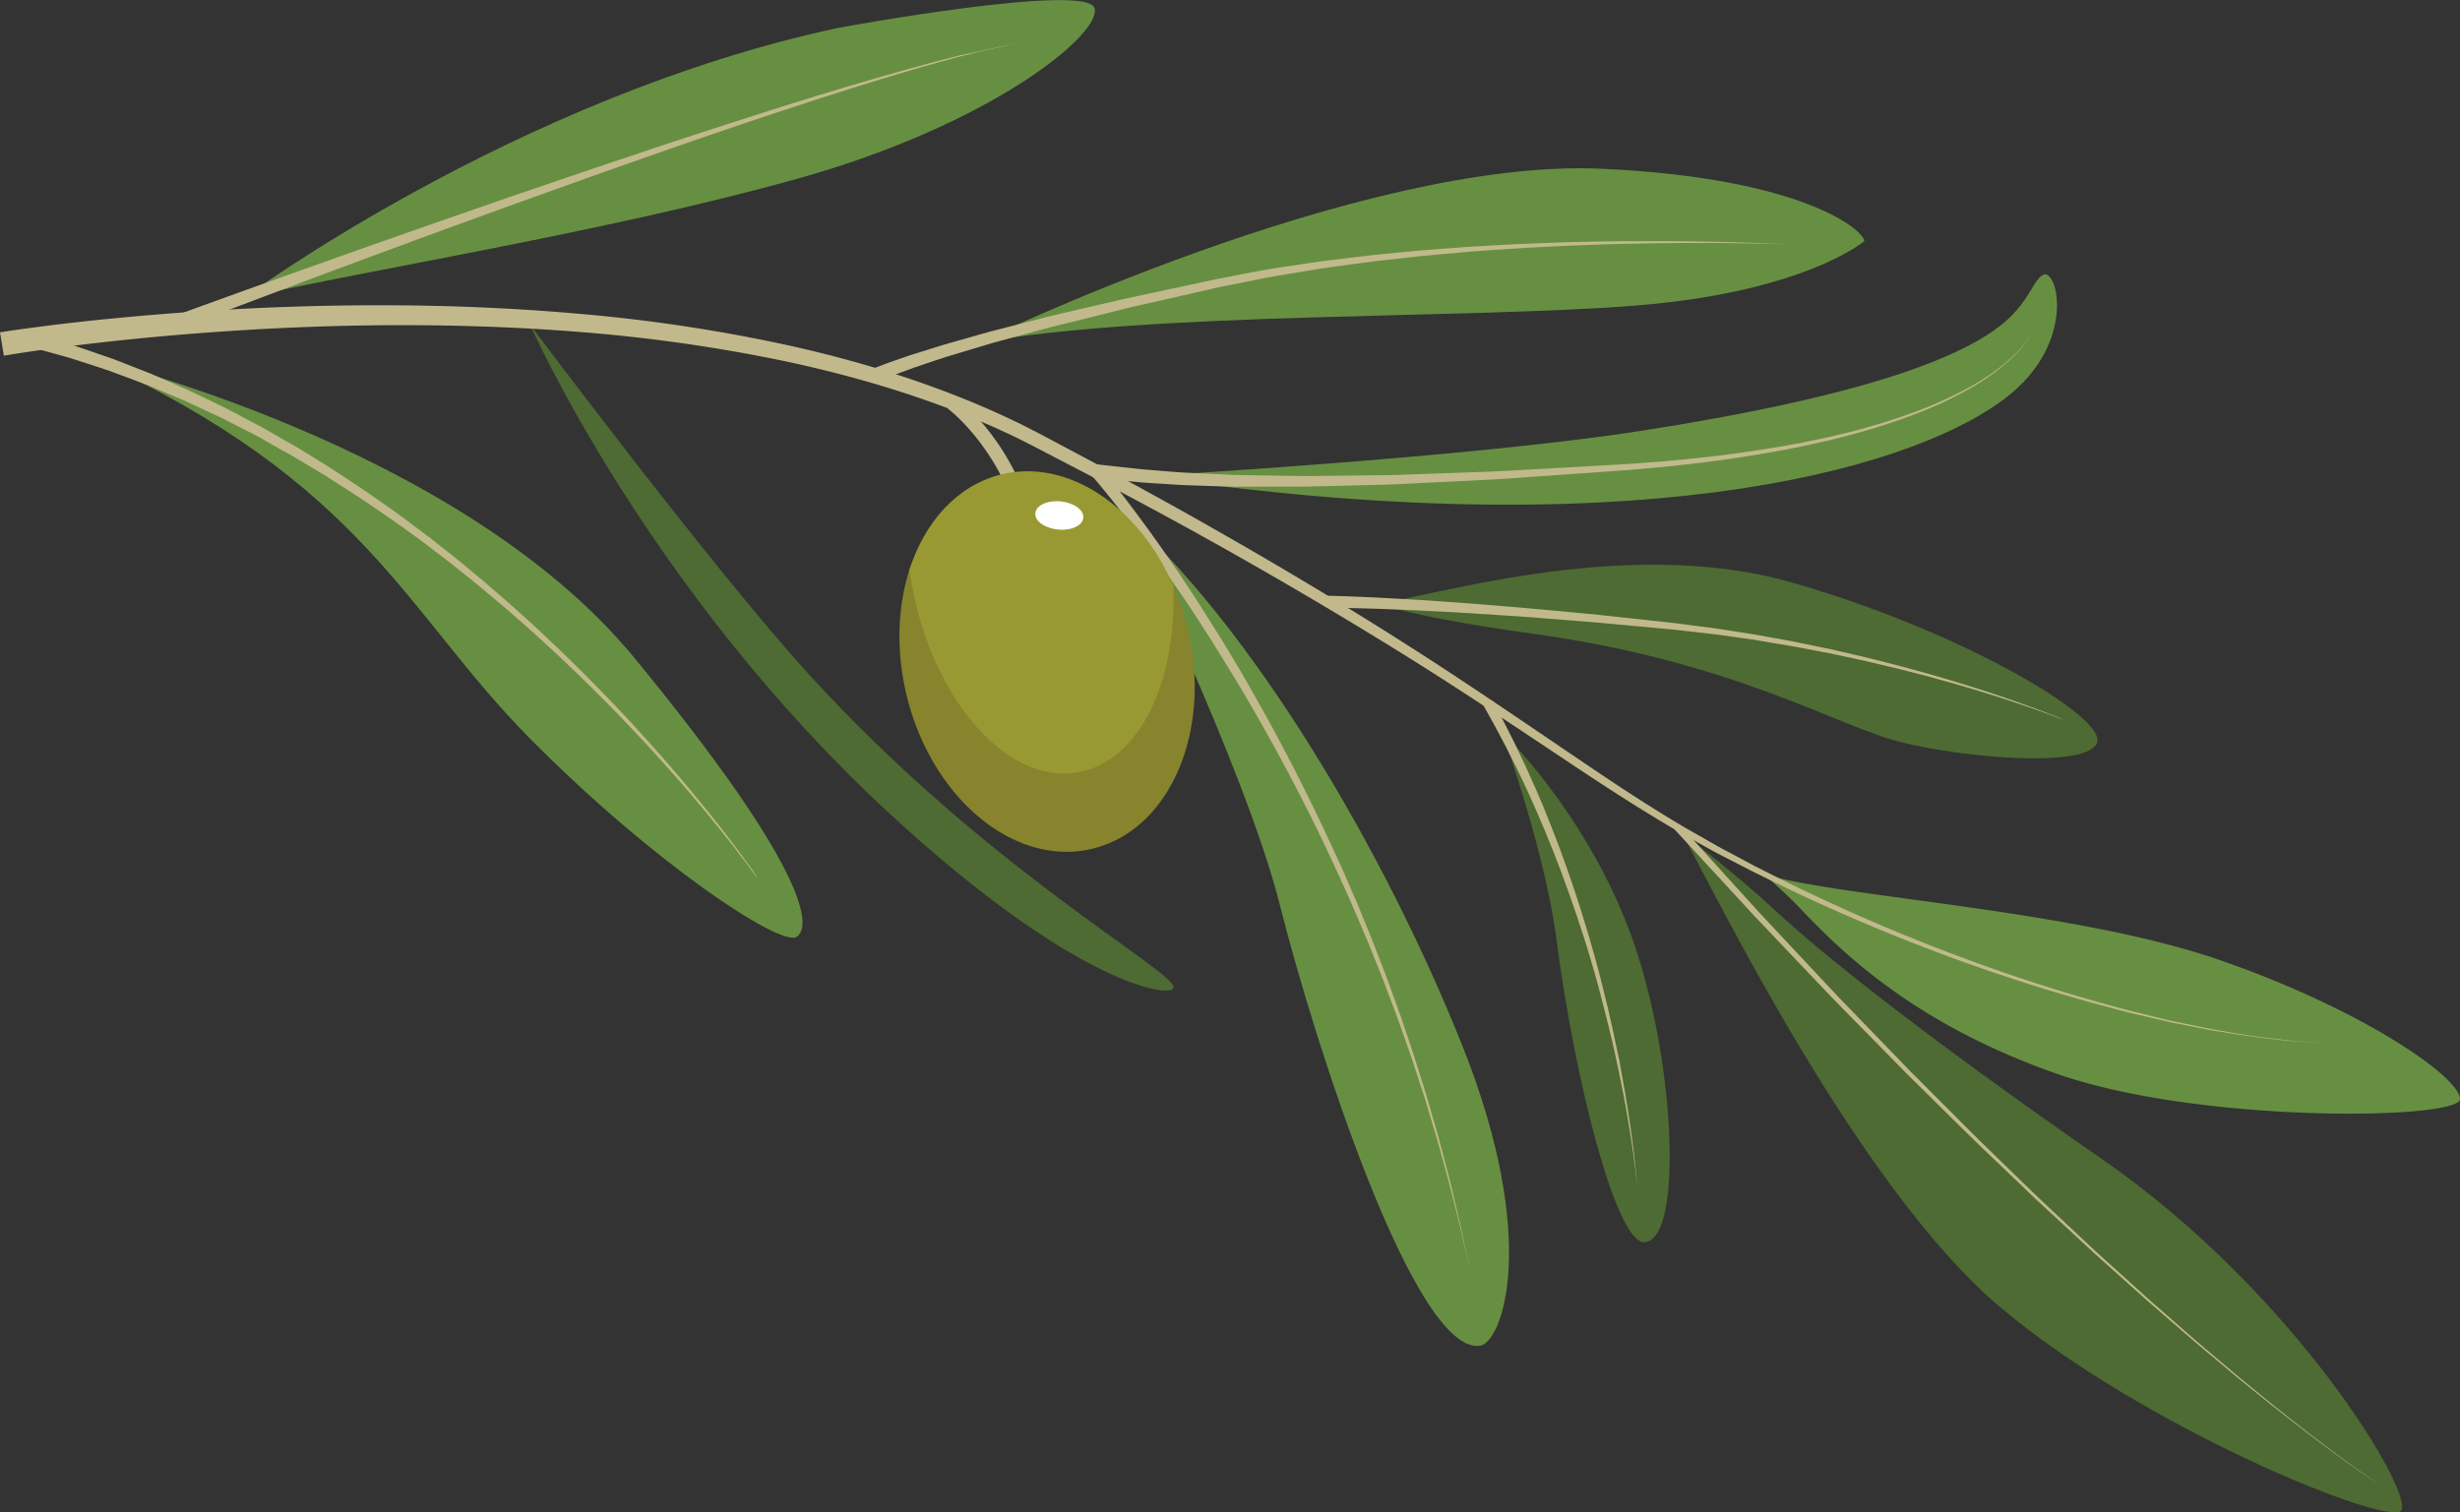 <svg xmlns="http://www.w3.org/2000/svg" viewBox="0 0 836.28 514.26"><rect x="0" y="0" width="836.28" height="514.26" fill="#333333" stroke="none"/><defs><style>.cls-1{fill:#678f42;}.cls-2{fill:#4d6b32;}.cls-3{fill:#c1b98b;}.cls-4{fill:#87842d;stroke:#87842d;}.cls-4,.cls-5{stroke-miterlimit:10;}.cls-5{fill:#993;stroke:#993;}.cls-6{fill:#fff;}</style></defs><g id="Layer_2" data-name="Layer 2"><g id="_&#xCE;&#xD3;&#xC8;_1" data-name="&#x2014;&#xCE;&#xD3;&#xC8;_1"><path class="cls-1" d="M332.29,116.62s129.53-63,212.16-59.24C613.1,60.5,633.77,78.43,633.77,82c0,0-20.09,17.19-77.13,21.85S391.57,105.89,332.29,116.62Z"></path><path class="cls-1" d="M82.69,101.45s92.82-68.64,202.41-92c0,0,84.69-15.6,87-6.63S336.58,42.56,270.67,60.89,124.81,91.7,82.69,101.45Z"></path><path class="cls-1" d="M30.82,121.73s125.19,29.36,184.86,102,60.45,91.79,55,94.91-48-24.57-90.48-67.47S124,164.24,30.82,121.73Z"></path><path class="cls-2" d="M275,229.32C335.14,295.38,399,330,399,335.72c0,4-32.76,0-97.11-59.55C219.66,200.09,180.19,110.4,180.19,110.4S242.55,193.74,275,229.32Z"></path><path class="cls-1" d="M389.62,161.9c161.08,23.79,257.8-.39,292.12-26.52,24.9-19,17.49-45.46,12.47-41.73-3.05,2.26-3.71,6.28-9,12.24C672,121,632.6,135,556.64,146.69,498.4,155.66,389.62,161.9,389.62,161.9Z"></path><path class="cls-2" d="M468.17,205.19c14.67-1.11,82.92-23.4,139.86-7.41s107.64,45.63,104.91,54.6-44.85,5.46-66.69,0-56.94-27.61-126-37C480.67,209.92,468.17,205.19,468.17,205.19Z"></path><path class="cls-1" d="M599.43,297.23c26.54,8,105.51,12,155.24,29.25s81.9,40.27,81.6,47.29-88.1,8.37-136.59-8.48-73.15-41.32-86-54.6A159.63,159.63,0,0,0,599.43,297.23Z"></path><path class="cls-2" d="M571.76,283.19c10.92,19.89,59.67,120.24,108,161.13s131.82,74.82,136.5,69.36-35.69-73.79-101.4-119.34c-63.81-44.21-97.23-71.63-110.37-83.85C589.83,296.85,571.76,283.19,571.76,283.19Z"></path><path class="cls-2" d="M510.72,249s27.93,26.76,43.29,67.71c15.75,42,18.43,105.69,4.88,105.69-9.56,0-23.6-55.38-29.74-102.76C526.72,301,520.08,276.2,510.72,249Z"></path><path class="cls-3" d="M0,113l2.45-.38c1.6-.24,4-.59,7.07-1,6.2-.83,15.28-2,26.86-3.14s25.66-2.35,41.83-3.25,34.46-1.5,54.4-1.42,41.56.88,64.34,2.9a558.33,558.33,0,0,1,71.12,10.74c24.37,5.4,49.23,13,73.13,24,3,1.42,6,2.8,8.88,4.33l2.21,1.12,1.12.57,1.08.58,4.34,2.31,17.42,9.29C387.84,166,399.5,172.32,411,178.9c23.07,13.07,45.85,26.68,67.85,40.72s43.14,28.66,63.7,42.53c10.29,6.91,20.52,13.56,30.79,19.57l7.74,4.41c1.29.72,2.55,1.49,3.85,2.17l3.86,2.06,7.65,4.09,7.67,3.86A637.45,637.45,0,0,0,662.75,324c18.55,7.06,35.88,12.66,51.41,17l5.74,1.58c1.88.5,3.72,1,5.56,1.46L736,346.62c1.69.44,3.37.76,5,1.1l4.8,1c3.14.64,6.12,1.3,9,1.74,5.71,1,10.8,1.9,15.27,2.37s8.26,1.12,11.36,1.28l9.49.73-9.5-.64c-3.1-.13-6.9-.68-11.37-1.17s-9.58-1.33-15.31-2.23c-2.87-.4-5.86-1-9-1.65l-4.83-.95c-1.64-.32-3.32-.63-5-1.05l-10.62-2.46c-1.84-.4-3.69-.93-5.58-1.42L714,341.75c-15.59-4.2-33-9.64-51.66-16.53S623.75,310,603.26,300l-7.72-3.79-7.74-4-3.9-2c-1.31-.68-2.58-1.42-3.88-2.13l-7.78-4.34c-10.42-6-20.74-12.53-31.13-19.36-20.73-13.7-41.91-28.15-64-41.87s-44.93-27.15-68.07-40c-11.55-6.46-23.23-12.65-34.84-18.87l-17.51-9.12-4.36-2.27-1.09-.57-1.08-.53L347.94,150c-2.88-1.48-5.83-2.81-8.76-4.17-23.59-10.6-48.17-17.85-72.3-23a554.08,554.08,0,0,0-70.46-10c-22.58-1.77-44-2.35-63.8-2.25s-37.92.89-54,1.94-30,2.36-41.46,3.62-20.45,2.48-26.55,3.36c-3.05.45-5.38.81-6.95,1.06l-2.35.39Z"></path><path class="cls-3" d="M57.12,108.21s17.82-6.54,44.62-16.1c13.4-4.79,29.05-10.33,45.84-16.19l25.91-9,26.79-9.14c9-3,18-6,26.85-9l13.19-4.32,12.89-4.16,12.49-4,12-3.72c7.8-2.38,15.18-4.59,22-6.55s13.12-3.71,18.71-5.18c2.81-.71,5.42-1.41,7.85-2L333,17.37c4.06-.86,7.24-1.57,9.44-1.91l3.36-.59-3.35.64c-2.19.38-5.36,1.13-9.4,2l-6.66,1.69c-2.42.62-5,1.37-7.81,2.12-5.57,1.55-11.82,3.38-18.62,5.46s-14.15,4.39-21.9,6.89l-11.92,3.9-12.42,4.14-12.81,4.35-13.12,4.53C218.93,53.7,210,56.84,201.05,60l-26.64,9.55-25.75,9.37c-16.69,6.12-32.25,11.9-45.57,16.88-26.63,10-44.33,16.78-44.33,16.78Z"></path><path class="cls-3" d="M257.41,298.6s-.69-1-2.05-2.86-3.37-4.54-6-7.92-5.88-7.43-9.67-12-8.17-9.71-13.07-15.16c-2.42-2.76-5-5.55-7.69-8.47-1.33-1.46-2.74-2.9-4.13-4.39s-2.82-3-4.29-4.5c-2.95-3-5.93-6.11-9.1-9.18l-4.76-4.69-4.94-4.69-2.5-2.38L186.65,220l-5.19-4.74c-1.74-1.59-3.54-3.13-5.33-4.71s-3.57-3.18-5.42-4.71l-5.54-4.65c-.93-.78-1.85-1.57-2.79-2.34s-1.89-1.51-2.84-2.28l-5.7-4.56c-1.91-1.52-3.88-3-5.81-4.46s-3.87-3-5.84-4.42l-5.92-4.27-3-2.14c-1-.71-2-1.37-3-2.06l-6-4.07c-1-.67-2-1.37-3-2l-3-1.93-6-3.83-1.49-1-1.5-.9-3-1.8-5.93-3.54c-1-.6-2-1.15-3-1.7l-3-1.64L88.72,149c-1-.55-1.92-1-2.89-1.54L82.94,146l-5.67-2.9c-1.84-1-3.73-1.82-5.57-2.68l-5.44-2.54c-3.54-1.72-7.08-3.11-10.44-4.54l-4.94-2.08c-.8-.35-1.61-.64-2.41-.94l-2.36-.89-8.85-3.3c-2.8-1-5.45-1.79-7.88-2.59l-3.5-1.14c-1.12-.35-2.17-.74-3.21-1L9.8,117.86,11,113.33l13,3.81c1,.28,2.1.7,3.23,1.07l3.54,1.21c2.45.85,5.12,1.74,7.94,2.74l8.9,3.48,2.38.93c.81.32,1.63.62,2.43,1l5,2.17c3.37,1.5,6.93,3,10.48,4.76l5.46,2.64c1.84.9,3.73,1.78,5.59,2.8l5.67,3,2.89,1.53c1,.51,1.94,1,2.9,1.6l5.82,3.34,3,1.7c1,.57,2,1.14,3,1.75l5.92,3.67,3,1.85,1.5.93,1.48,1,6,3.94,3,2c1,.66,2,1.38,3,2.06l6,4.19c1,.71,2,1.38,3,2.12l2.94,2.19,5.88,4.39c2,1.46,3.87,3,5.8,4.52s3.87,3,5.77,4.56l5.65,4.68,2.82,2.33c.94.78,1.85,1.59,2.77,2.38l5.49,4.75c1.83,1.57,3.58,3.22,5.37,4.81s3.55,3.18,5.27,4.8l5.13,4.83,2.53,2.4,2.48,2.42,4.87,4.78q2.38,2.4,4.71,4.77c3.12,3.12,6.07,6.29,9,9.33,1.46,1.52,2.84,3.07,4.23,4.57s2.76,3,4.07,4.46c2.63,3,5.2,5.8,7.58,8.59,4.83,5.54,9.09,10.75,12.85,15.38s6.94,8.75,9.5,12.18,4.55,6.14,5.88,8S257.41,298.6,257.41,298.6Z"></path><path class="cls-3" d="M613.1,83.32l-3.61-.16c-2.35-.08-5.8-.22-10.18-.31s-9.72-.19-15.84-.24l-9.74,0-10.8.09c-7.52.13-15.67.29-24.28.64-2.16.08-4.34.14-6.55.25l-6.7.34-6.85.35c-2.31.12-4.63.31-7,.46l-7.09.49-3.58.25-3.6.32c-4.82.44-9.7.83-14.61,1.32l-14.8,1.65c-5,.61-9.92,1.33-14.88,2l-3.72.51-3.71.61-7.39,1.23c-2.46.42-4.92.79-7.36,1.25l-7.27,1.46-7.21,1.44-1.79.36-1.77.4-3.56.81-14,3.2c-4.59,1.06-9.11,2-13.5,3.11l-12.86,3.21c-4.17,1-8.24,2-12.16,3l-11.3,3.09-5.32,1.45-2.57.7-2.49.74-9.3,2.79c-1.46.44-2.88.84-4.23,1.28l-3.9,1.28L310.77,125l-5.45,2c-.79.29-1.54.54-2.2.81l-1.78.72c-1.06.43-1.92.76-2.42,1l-.77.35-2-4.23.91-.39c.61-.28,1.44-.57,2.57-1l1.87-.72c.69-.26,1.44-.51,2.25-.8l5.59-1.94,7-2.19,4-1.24c1.37-.42,2.81-.81,4.28-1.23l9.41-2.67,2.51-.71,2.59-.67,5.37-1.38,11.39-2.93c3.95-1,8.05-1.89,12.26-2.89l12.94-3c4.42-1,9-1.92,13.55-2.92l14-3,3.56-.76,1.8-.38,1.81-.33L423,93.07l7.33-1.36c2.46-.43,4.93-.76,7.41-1.15l7.44-1.12,3.73-.56,3.74-.45c5-.6,10-1.25,14.95-1.79l14.87-1.43c4.93-.42,9.83-.75,14.66-1.12l3.61-.26,3.6-.2,7.11-.39c2.35-.11,4.68-.27,7-.35l6.86-.26,6.72-.25c2.21-.07,4.4-.1,6.55-.15C547.24,82,555.4,82,562.93,82l10.8.06,9.75.17c6.11.14,11.44.29,15.83.47s7.84.34,10.19.46Z"></path><path class="cls-3" d="M692.07,110.4a7.25,7.25,0,0,1-.32.9,18.34,18.34,0,0,1-1.25,2.49,30.6,30.6,0,0,1-2.59,3.68c-.54.7-1.19,1.39-1.86,2.15-.35.38-.72.74-1.1,1.13s-.76.79-1.19,1.16a74.54,74.54,0,0,1-13.26,9.71,134.29,134.29,0,0,1-19.27,9.13,219.74,219.74,0,0,1-24.07,7.63l-3.28.83-1.66.43-1.68.38-6.81,1.53-7,1.39c-2.36.47-4.75.85-7.16,1.28-9.64,1.63-19.65,3.05-29.86,4.09l-3.83.42c-1.28.14-2.57.23-3.86.35l-7.74.69-15.57,1.12c-10.38.71-20.76,1.49-31,2.14l-30.1,1.49c-4.88.29-9.68.34-14.39.47l-13.78.35c-2.24,0-4.45.12-6.62.15H436.4l-12.21,0h-4.33l-1.41,0-5.49-.18-10.14-.34c-3.18-.14-6.16-.38-8.91-.54s-5.29-.31-7.56-.55l-10.55-1-3.7-.36.43-4.67,3.74.43,10.49,1.14c2.25.27,4.76.41,7.48.65s5.66.47,8.81.66l10.06.47,5.45.26,1.4.07,1.42,0,2.89.05,12.15.2,6.4.1c2.17,0,4.37,0,6.61-.06l13.74-.15c4.69-.07,9.48-.05,14.35-.27l30-1.06c10.23-.51,20.62-1.14,31-1.71l15.56-.89,7.72-.58c1.28-.1,2.57-.18,3.85-.3l3.82-.36c10.2-.9,20.19-2.17,29.81-3.66,2.41-.4,4.8-.74,7.15-1.17l7-1.3,6.8-1.42,1.68-.36,1.65-.4,3.28-.78A220.15,220.15,0,0,0,651,140.07a134.51,134.51,0,0,0,19.32-8.83,72.89,72.89,0,0,0,13.33-9.48c.43-.36.82-.76,1.2-1.14s.77-.73,1.11-1.1c.68-.75,1.34-1.43,1.89-2.13a28.78,28.78,0,0,0,2.63-3.63,17.85,17.85,0,0,0,1.29-2.46A6.62,6.62,0,0,0,692.07,110.4Z"></path><path class="cls-3" d="M702,245l-2.67-1.05-3.22-1.2-4.38-1.58-5.46-1.89-6.47-2.12-7.38-2.31-8.23-2.42-9-2.49-9.66-2.48c-3.32-.82-6.75-1.6-10.25-2.43-1.74-.43-3.52-.79-5.32-1.18l-5.43-1.16-2.75-.58-2.78-.53-5.62-1.07c-3.77-.76-7.62-1.35-11.48-2-1.93-.32-3.87-.66-5.82-1l-5.88-.82-5.9-.83c-1-.15-2-.27-3-.37l-3-.34-5.93-.67c-2-.23-3.93-.45-5.92-.62l-11.8-1.09-11.62-1.07c-3.83-.34-7.61-.61-11.33-.91l-11-.87c-3.58-.3-7.09-.48-10.51-.72l-9.95-.65c-3.21-.23-6.32-.35-9.3-.52l-8.56-.45c-2.72-.13-5.3-.21-7.72-.32L468,207l-5.76-.16c-3.48-.11-6.21-.13-8.07-.16l-2.83,0v-4.1l2.9.07c1.87.06,4.63.13,8.12.29l5.79.26,6.81.37c2.43.14,5,.27,7.74.45l8.57.58c3,.22,6.1.39,9.32.67l10,.82c3.42.29,6.93.53,10.52.89l11,1c3.73.36,7.52.7,11.34,1.09l11.6,1.26,11.79,1.28c2,.2,4,.46,5.93.72l5.95.77,3,.38c1,.13,2,.26,3,.43l5.91.92,5.88.92c2,.34,3.89.71,5.82,1.06,3.87.71,7.71,1.37,11.48,2.19l5.62,1.16,2.78.58,2.75.63,5.42,1.25c1.79.42,3.57.8,5.31,1.26,3.49.89,6.91,1.72,10.23,2.6l9.63,2.64,9,2.63,8.2,2.56,7.35,2.43,6.43,2.23,5.44,2,4.35,1.65,3.21,1.26C701.1,244.58,702,245,702,245Z"></path><path class="cls-3" d="M809.27,505.1s-1.08-.69-3.08-2c-1-.66-2.21-1.52-3.65-2.51l-2.3-1.61-2.58-1.86c-1.81-1.33-3.86-2.74-6-4.38l-7-5.25-7.86-6.11c-2.79-2.14-5.65-4.46-8.65-6.88l-4.58-3.69c-1.56-1.26-3.15-2.54-4.73-3.88L749,458.67l-2.56-2.14-2.55-2.2-5.2-4.49-5.31-4.59c-1.79-1.55-3.59-3.1-5.37-4.72l-10.92-9.77c-1.85-1.65-3.72-3.3-5.56-5s-3.69-3.4-5.54-5.12l-11.2-10.36c-1.89-1.72-3.73-3.49-5.59-5.27l-5.56-5.31-11.11-10.63c-3.68-3.54-7.27-7.15-10.88-10.69l-10.68-10.55-2.63-2.6-2.58-2.62-5.1-5.2L630.7,347.3c-1.62-1.65-3.23-3.28-4.81-4.9L623.53,340l-2.3-2.41-17.12-18-7.6-8-6.75-7.33-11-11.92c-6.09-6.6-9.56-10.38-9.56-10.38l1.74-1.56,9.47,10.44,10.88,12c2.1,2.31,4.34,4.77,6.69,7.37l7.54,8.06,17,18.13,2.28,2.43,2.34,2.42,4.77,4.93q4.83,5,9.85,10.18l5.05,5.23,2.56,2.64,2.61,2.61,10.6,10.62c3.58,3.56,7.14,7.2,10.79,10.77l11,10.69,5.52,5.36c1.84,1.78,3.67,3.57,5.55,5.3,3.72,3.5,7.44,7,11.12,10.43l5.5,5.16c1.83,1.7,3.69,3.36,5.51,5L728.46,440c1.77,1.63,3.56,3.2,5.34,4.75l5.27,4.62,5.16,4.53,2.54,2.22,2.54,2.15,9.8,8.3c1.57,1.36,3.14,2.65,4.7,3.91l4.55,3.73c3,2.43,5.83,4.78,8.59,6.93l7.83,6.16,7,5.31c2.14,1.65,4.18,3.08,6,4.42l2.56,1.88,2.3,1.62c1.42,1,2.63,1.87,3.63,2.54C808.19,504.41,809.27,505.1,809.27,505.1Z"></path><path class="cls-3" d="M556.64,404.19s-.22-2.71-.82-7.43c-.29-2.35-.68-5.21-1.18-8.49s-1.11-7-1.81-11-1.54-8.34-2.51-12.91c-.46-2.29-1-4.62-1.51-7s-1.09-4.83-1.71-7.3-1.21-5-1.88-7.52-1.34-5.09-2-7.67-1.48-5.15-2.21-7.75-1.57-5.19-2.37-7.78C537,314.18,535.26,309,533.47,304s-3.62-9.95-5.5-14.67-3.77-9.25-5.63-13.52c-.94-2.12-1.87-4.19-2.76-6.19s-1.84-3.89-2.7-5.73-1.75-3.57-2.57-5.23-1.59-3.23-2.36-4.69c-1.55-2.91-2.86-5.47-4-7.54l-3.63-6.49,3.06-1.72,3.53,6.63c1.12,2.11,2.39,4.72,3.9,7.69.74,1.48,1.48,3.09,2.28,4.77s1.66,3.45,2.48,5.33,1.71,3.81,2.61,5.82,1.74,4.13,2.66,6.29c1.77,4.34,3.61,8.93,5.38,13.72s3.54,9.77,5.23,14.86,3.3,10.29,4.84,15.51c.75,2.62,1.5,5.24,2.22,7.85s1.42,5.22,2.06,7.83,1.3,5.17,1.9,7.73,1.17,5.08,1.73,7.57,1,4.95,1.56,7.35,1,4.76,1.37,7.06c.88,4.59,1.6,8.95,2.25,13s1.17,7.73,1.59,11,.76,6.15,1,8.52C556.47,401.48,556.64,404.19,556.64,404.19Z"></path><path class="cls-1" d="M503.08,457.63c7.56-1,20.47-35.69-5.85-101.79S425.49,212.42,380.55,173.26c0,0,42.79,87.81,54.58,134.61S480.85,460.55,503.08,457.63Z"></path><path class="cls-3" d="M373.58,158.29l.57.67,1.65,2c1.42,1.74,3.49,4.3,6,7.61s5.6,7.35,9,12.07c1.71,2.34,3.47,4.88,5.35,7.54l2.83,4.13c1,1.41,2,2.86,2.94,4.35,4,5.92,8.14,12.46,12.47,19.4s8.71,14.38,13.06,22.17c2.22,3.87,4.36,7.87,6.56,11.9,1.11,2,2.15,4.07,3.24,6.12l3.23,6.2c4.22,8.36,8.43,16.9,12.37,25.55q1.47,3.25,3,6.49c1,2.17,1.9,4.35,2.84,6.52l2.82,6.51c.89,2.18,1.78,4.36,2.67,6.52s1.79,4.31,2.63,6.48l2.5,6.45c.82,2.14,1.67,4.26,2.44,6.39l2.3,6.33c.75,2.1,1.52,4.17,2.24,6.23s1.4,4.13,2.09,6.16,1.36,4,2,6,1.26,4,1.88,5.92,1.21,3.87,1.8,5.76c.3,1,.59,1.89.88,2.82s.55,1.87.81,2.79c1.07,3.69,2.09,7.26,3.08,10.68s1.78,6.75,2.62,9.89,1.63,6.11,2.26,8.94,1.28,5.45,1.86,7.89c.29,1.22.56,2.39.82,3.51s.47,2.19.69,3.2l2.67,12.79s-1-4.64-2.84-12.75c-.23-1-.45-2.08-.73-3.2s-.57-2.27-.87-3.49q-.92-3.64-2-7.86c-.67-2.82-1.52-5.77-2.38-8.9s-1.74-6.43-2.75-9.84L485,375.61c-.28-.92-.56-1.85-.85-2.78l-.92-2.8q-.92-2.82-1.88-5.73c-.64-1.94-1.26-3.91-1.95-5.88s-1.4-4-2.11-6l-2.16-6.12c-.75-2.05-1.55-4.11-2.33-6.19s-1.58-4.18-2.38-6.29-1.67-4.21-2.52-6.34l-2.57-6.4c-.87-2.15-1.81-4.28-2.72-6.43s-1.83-4.3-2.75-6.46-1.93-4.3-2.89-6.46-1.93-4.31-2.93-6.46-2-4.29-3-6.43c-4-8.58-8.35-17-12.67-25.3l-3.3-6.13c-1.11-2-2.17-4.07-3.31-6.06-2.24-4-4.43-7.94-6.69-11.76-4.44-7.7-9-15-13.3-21.89s-8.61-13.3-12.66-19.13c-1-1.47-2-2.89-3-4.28l-2.87-4.06c-1.9-2.62-3.68-5.12-5.41-7.43-3.43-4.64-6.51-8.6-9.07-11.85s-4.65-5.73-6.06-7.43l-1.63-1.9-.57-.65Z"></path><path class="cls-3" d="M348.24,184.61c-5.91-30.63-25.8-45.5-26-45.65l2.77-3.77c.87.64,21.58,16.12,27.82,48.53Z"></path><path class="cls-4" d="M403.17,213.41a86,86,0,0,0-4.8-14.21c1.35,32.46-11.42,59.16-31.82,62.89-23.78,4.36-48.92-24.14-56.15-63.66-.28-1.53-.53-3.06-.75-4.57-4,12.52-4.63,27.44-.92,42.63,8.53,34.87,36.58,58,62.65,51.59S411.69,248.28,403.17,213.41Z"></path><path class="cls-5" d="M366.55,262.09c20.4-3.73,33.17-30.43,31.82-62.89-11.72-26.67-35.51-42.85-57.85-37.39-14.72,3.6-25.66,15.82-30.87,32.05.22,1.51.47,3,.75,4.57C317.63,238,342.77,266.45,366.55,262.09Z"></path><path class="cls-6" d="M368.27,176.07c-.25,2.65-4.11,4.45-8.61,4s-8-2.93-7.7-5.58,4.11-4.46,8.61-4S368.52,173.41,368.27,176.07Z"></path></g></g></svg>